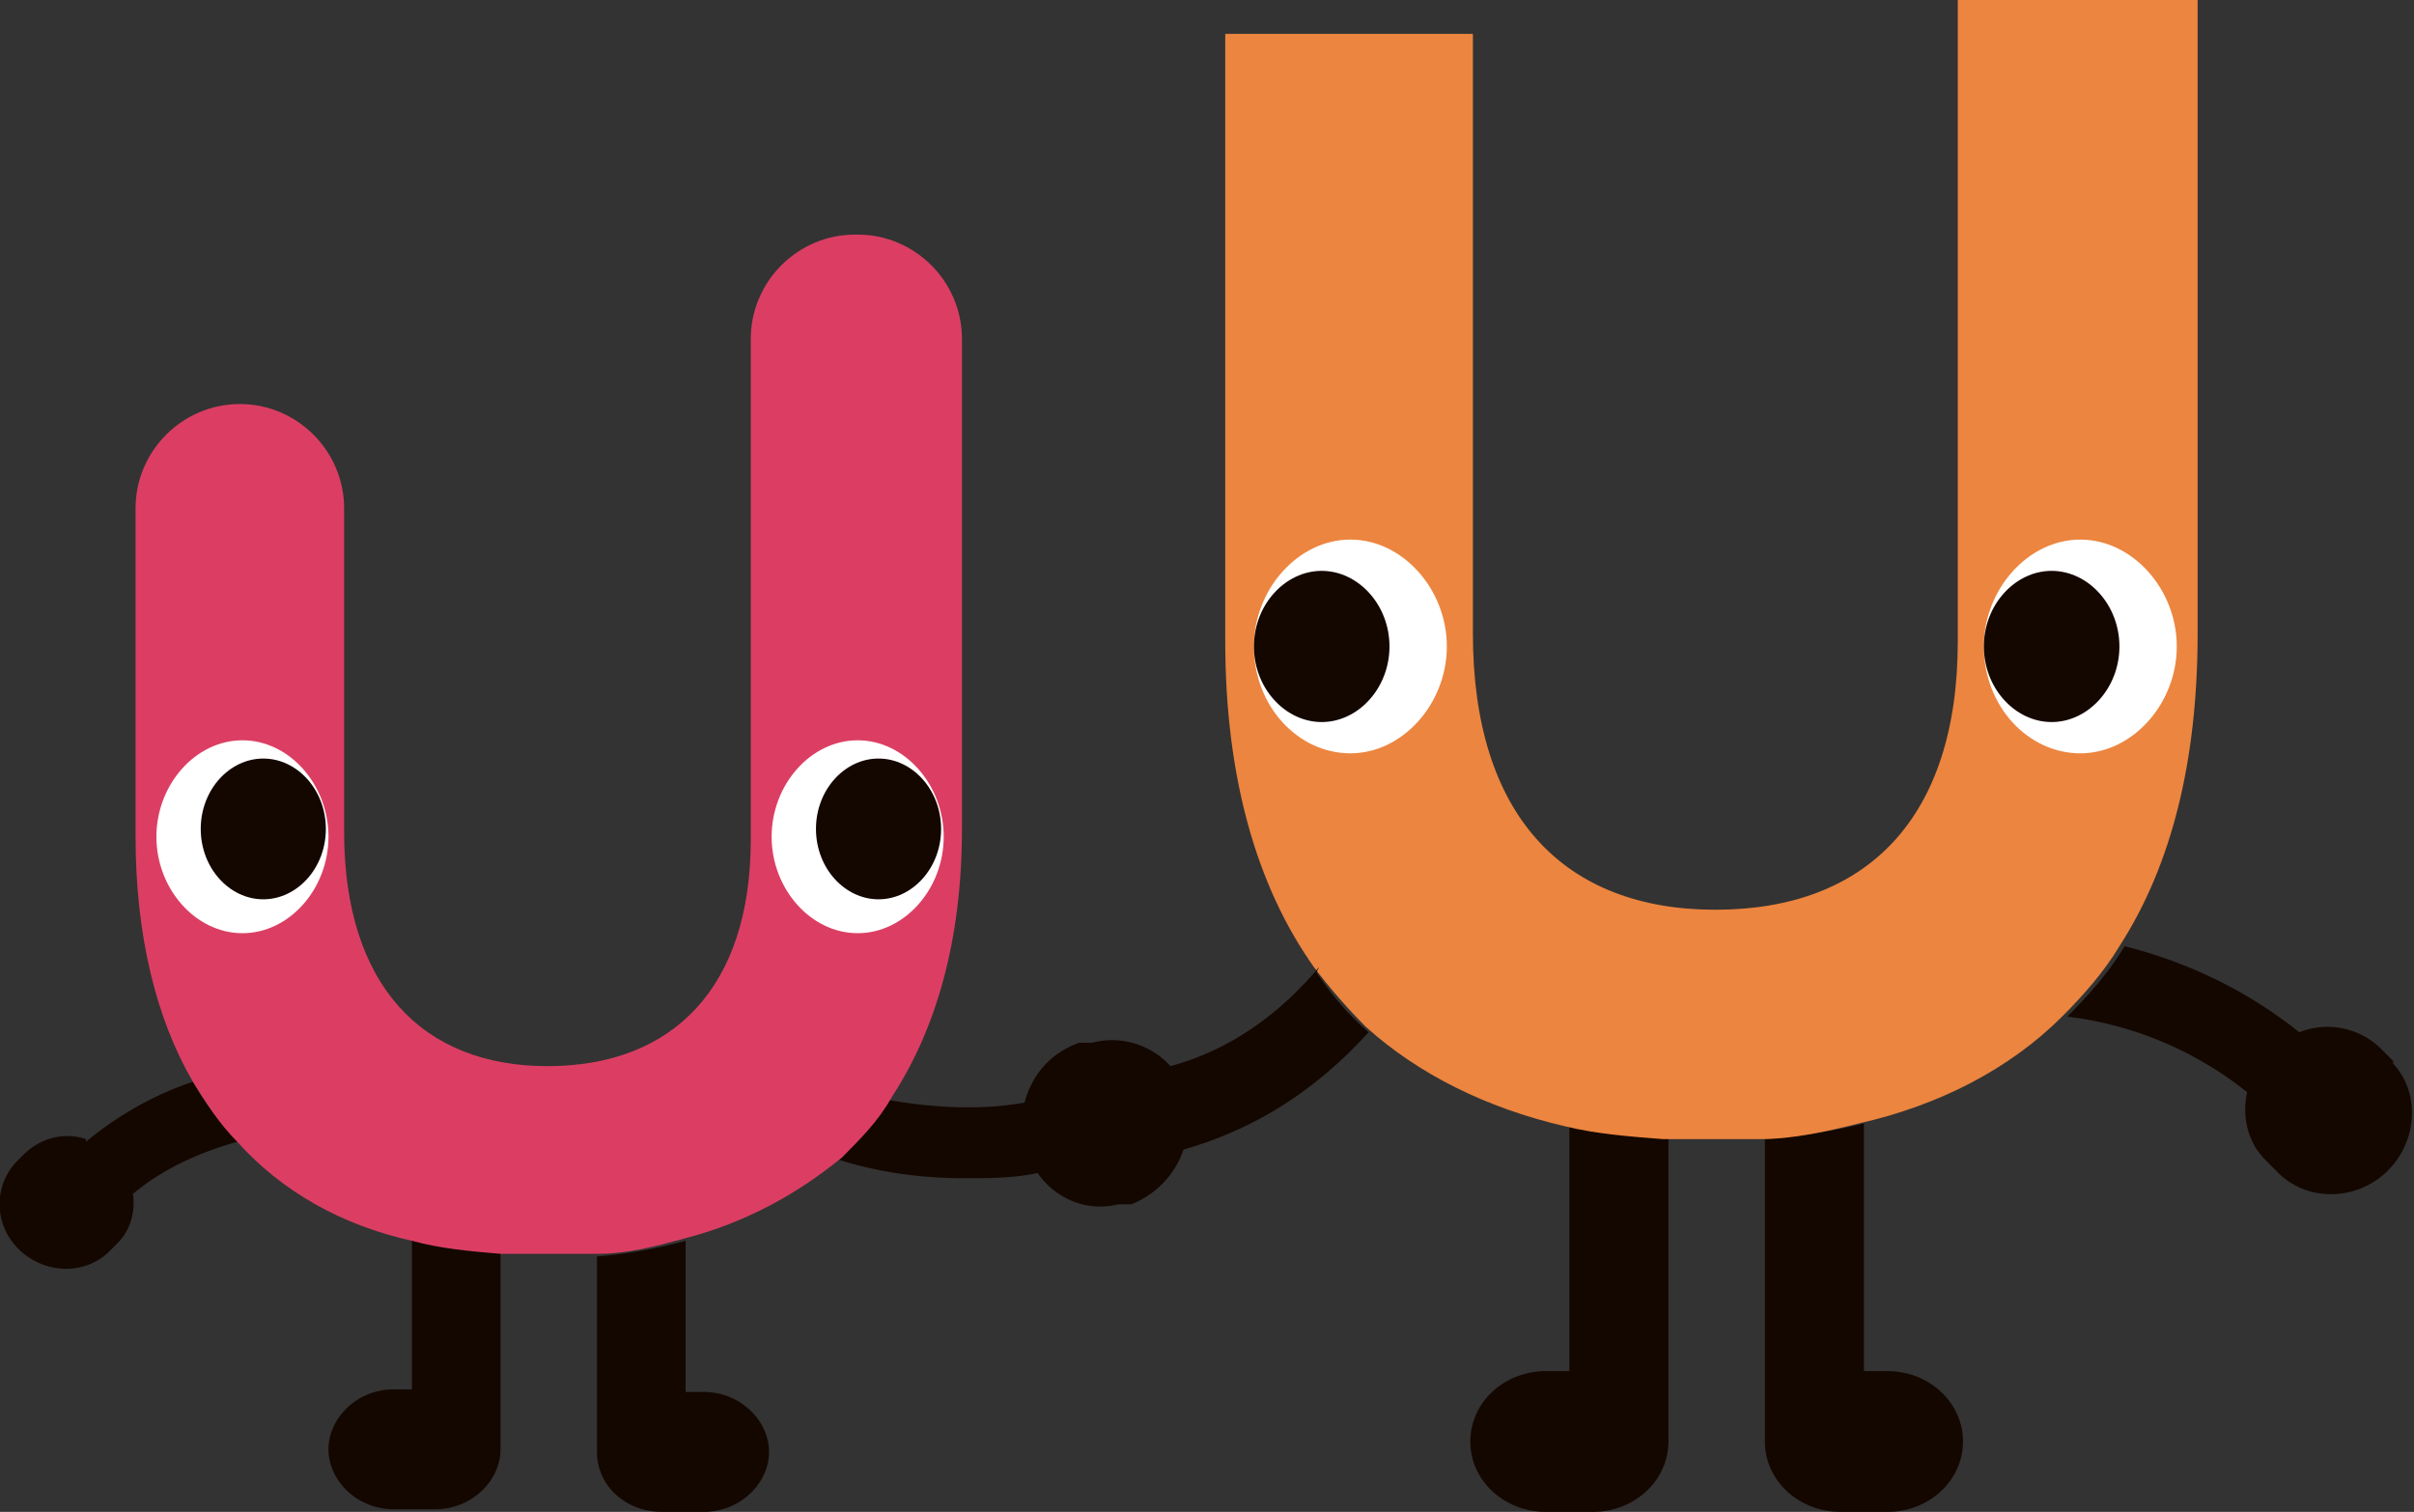 <svg id="_レイヤー_2" data-name="レイヤー 2" xmlns="http://www.w3.org/2000/svg" viewBox="0 0 9.26 5.8"><rect x="0" y="0" width="9.26" height="5.8" fill="#333333" stroke="none"/><defs><style>.cls-2{fill:#fff}.cls-4{fill:#140700}</style></defs><g id="_レイヤー_2-2" data-name="レイヤー 2"><path class="cls-4" d="m9.18 4.07-.04-.04a.293.293 0 0 0-.32-.07c-.2-.16-.43-.27-.67-.33-.06.1-.14.19-.22.27.25.03.49.13.69.29-.02.09 0 .19.07.26l.04.04c.11.12.3.12.42.01s.14-.3.03-.42M6.77 5.53c0 .15.13.27.29.27h.18c.16 0 .29-.12.29-.27s-.13-.27-.29-.27h-.09v-.95c-.12.03-.25.05-.38.06v1.17Zm-.75-.27h-.09c-.16 0-.29.12-.29.27s.13.27.29.27h.18c.16 0 .29-.12.29-.27V4.36c-.13 0-.26-.03-.38-.05v.95Z"/><path d="M8.18 0h-.67v2.46c0 .68-.35 1.03-.93 1.03s-.93-.36-.93-1.06V.13H4.7v2.33c0 .52.12.94.34 1.25.06.08.13.16.2.23.2.18.46.31.76.38.12.03.25.04.38.05h.37c.13 0 .26-.03.38-.06.31-.07.58-.21.78-.41.08-.08.16-.17.22-.27.2-.31.3-.71.3-1.2V0h-.28Z" style="fill:#ec853f"/><path class="cls-4" d="M2.29 5.57c0 .13.11.23.25.23h.16c.14 0 .25-.11.25-.23s-.11-.23-.25-.23h-.07v-.58c-.11.03-.22.05-.34.06v.76Zm2.77-1.86c-.16.19-.35.32-.57.38a.302.302 0 0 0-.3-.09h-.05c-.11.04-.18.12-.21.23-.17.03-.35.02-.52-.01-.06.08-.12.16-.19.23.16.05.32.07.48.07.09 0 .19 0 .28-.02.07.1.19.15.31.12h.05c.1-.04.17-.12.2-.21.28-.08.51-.23.71-.45-.08-.07-.14-.14-.2-.23m-3.47 1.6h-.07c-.14 0-.25.11-.25.23s.11.23.25.23h.16c.14 0 .25-.11.25-.23V4.8c-.12 0-.23-.03-.34-.05v.58ZM.33 4.37c-.09-.03-.18 0-.24.06l-.03.03c-.09.1-.08.25.02.34.1.09.25.09.34 0l.03-.03c.05-.05.07-.12.06-.19.12-.1.26-.16.4-.2-.06-.07-.12-.14-.17-.23-.15.05-.29.13-.41.23"/><path d="M3.28.9c-.22 0-.4.18-.4.4v1.92c0 .57-.3.87-.78.87s-.78-.31-.78-.9V1.95c0-.22-.18-.4-.4-.4s-.4.18-.4.4v1.26c0 .38.08.7.22.94.05.08.1.16.17.23.17.19.4.32.67.38.11.03.22.04.34.05h.37c.12 0 .23-.03.34-.06.23-.06.43-.17.6-.31.07-.07.14-.14.19-.23.17-.26.27-.6.27-1.03V1.3c0-.22-.18-.4-.4-.4" style="fill:#dc3e63"/><path class="cls-2" d="M1.26 3.21c0 .2-.15.37-.33.37S.6 3.41.6 3.21s.15-.37.33-.37.33.17.33.37"/><path class="cls-4" d="M1.25 3.18c0 .15-.11.27-.24.27s-.24-.12-.24-.27.11-.27.24-.27.24.12.24.27"/><path class="cls-2" d="M3.62 3.21c0 .2-.15.37-.33.37s-.33-.17-.33-.37.15-.37.33-.37.33.17.33.37"/><path class="cls-4" d="M3.61 3.18c0 .15-.11.27-.24.27s-.24-.12-.24-.27.11-.27.24-.27.24.12.24.27"/><path class="cls-2" d="M4.81 2.48c0 .23.17.41.37.41s.37-.19.37-.41-.17-.41-.37-.41-.37.19-.37.41"/><path class="cls-4" d="M5.07 2.19c-.14 0-.26.13-.26.29s.12.29.26.29.26-.13.26-.29-.12-.29-.26-.29"/><path class="cls-2" d="M7.61 2.48c0 .23.17.41.37.41s.37-.19.37-.41-.17-.41-.37-.41-.37.19-.37.41"/><path class="cls-4" d="M7.87 2.19c-.14 0-.26.13-.26.29s.12.29.26.29.26-.13.26-.29-.12-.29-.26-.29"/></g></svg>